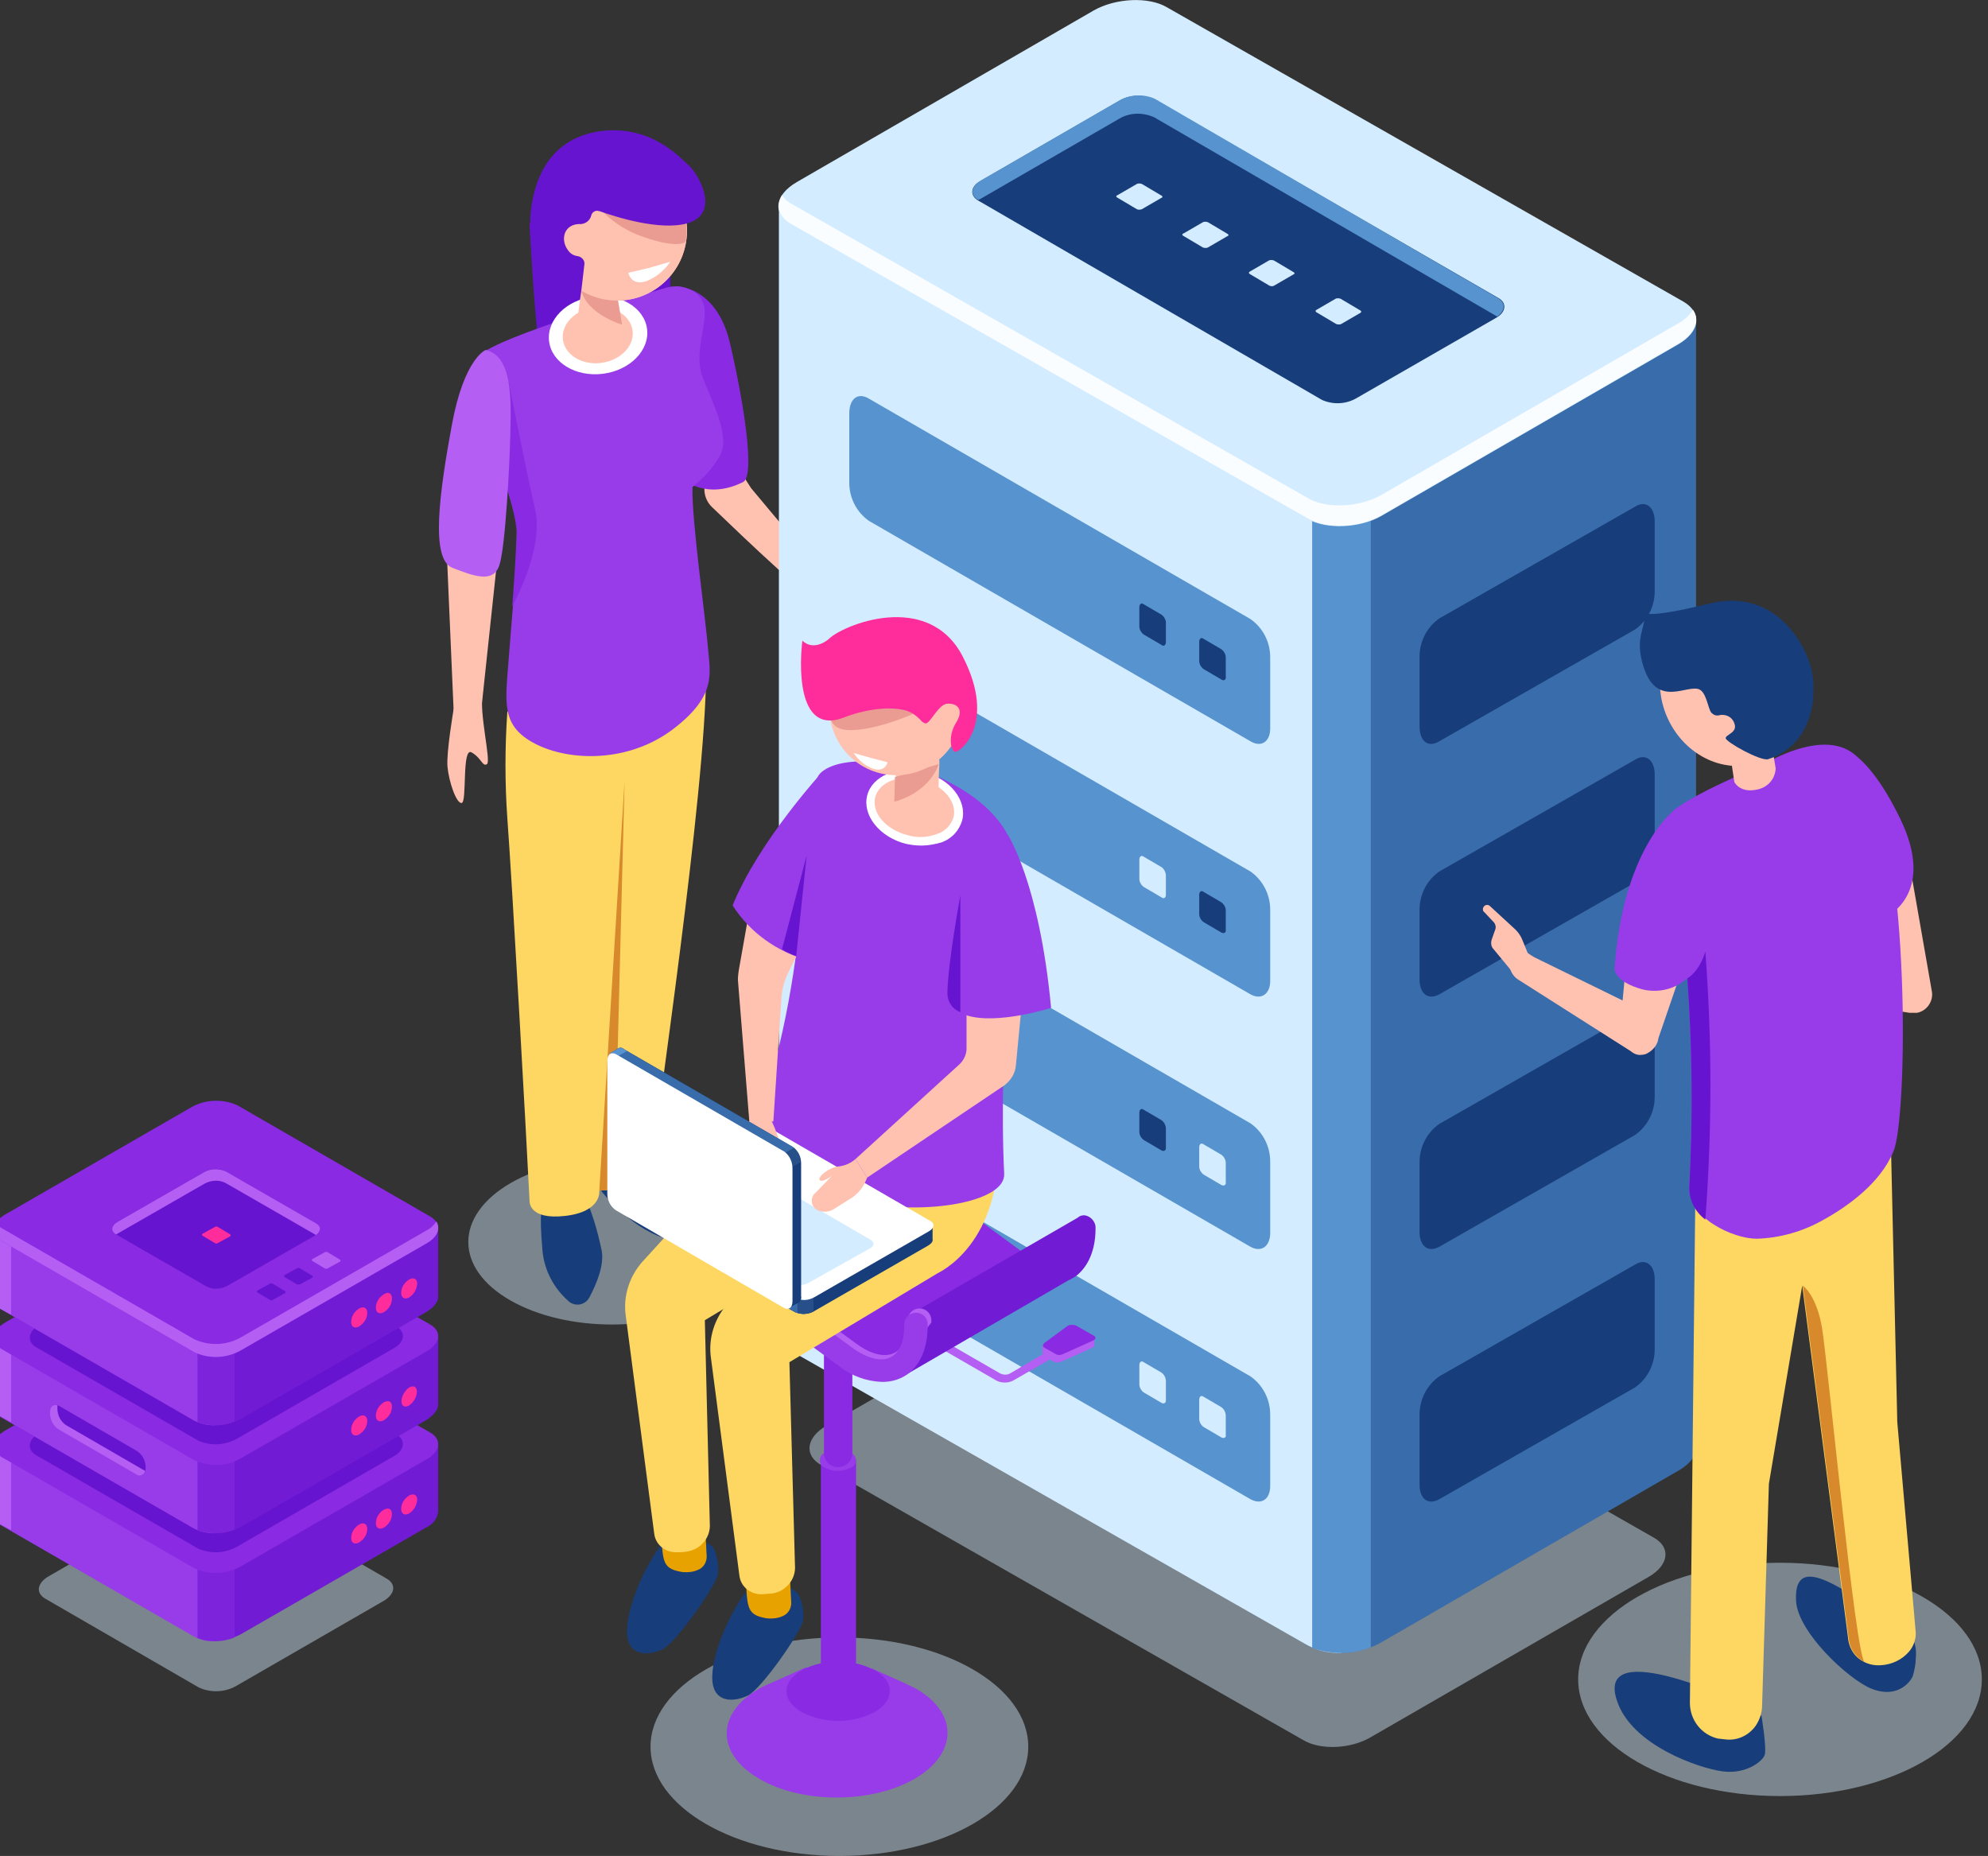 <?xml version="1.0" encoding="utf-8"?>
<!-- Generator: Adobe Illustrator 25.1.0, SVG Export Plug-In . SVG Version: 6.00 Build 0)  -->
<svg version="1.1" id="Ñëîé_1" xmlns="http://www.w3.org/2000/svg" xmlns:xlink="http://www.w3.org/1999/xlink" x="0px" y="0px"
	 viewBox="0 0 322.1 300.7" style="enable-background:new 0 0 322.1 300.7;" xml:space="preserve">
<rect x="0" y="0" width="322.1" height="300.7" fill="#333333" stroke="none"/>
<style type="text/css">
	.st0{opacity:0.5;fill:#C4D9E8;enable-background:new    ;}
	.st1{fill:#6614CF;}
	.st2{fill:#173D7A;}
	.st3{fill:#FDD762;}
	.st4{fill:#FFC2B0;}
	.st5{fill:#8A2AE3;}
	.st6{fill:#983BE9;}
	.st7{fill:#FFFFFF;}
	.st8{fill:#EA9C92;}
	.st9{fill:#B45EF4;}
	.st10{fill:#D8892B;}
	.st11{fill:#396CAA;}
	.st12{fill:#D4ECFF;}
	.st13{fill:#5793CE;}
	.st14{fill:#FAFDFF;}
	.st15{fill:#721BD5;}
	.st16{fill:#7E23DC;}
	.st17{fill:#FF2C9C;}
	.st18{fill:url(#SVGID_1_);}
	.st19{fill:#EAEAEA;}
	.st20{fill:#E8A200;}
	.st21{fill:#274F89;}
</style>
<path class="st0" d="M115.6,210.7c-9.1,5.2-23.8,5.2-32.9,0s-9.1-13.7,0-19s23.8-5.2,32.9,0S124.7,205.4,115.6,210.7z"/>
<ellipse class="st0" cx="288.4" cy="272.1" rx="32.7" ry="18.9"/>
<path class="st1" d="M85.8,36.3c0,0,0.6,12.5,1.6,20.9s21.2-6.5,21.2-6.5v-9.6L85.8,36.3z"/>
<path class="st2" d="M96.6,191.8c0.3,0.8,5.5,7.1,10.8,8.7c1.5,0.5,3.2,0.8,4.8,0.7c0.9-0.1,1.5-0.9,1.4-1.8c0-0.1,0-0.2-0.1-0.3
	c-1.8-4.9-5.4-8.8-10-11.1C94.6,183.6,96.6,191.8,96.6,191.8z"/>
<path class="st2" d="M94.9,194.2c1.2,2.7,2,5.6,2.6,8.5c0.4,2.4-0.9,5.4-2,7.5c-0.6,1.1-1.9,1.5-3,0.9c-0.2-0.1-0.3-0.2-0.4-0.3
	c-2.4-2.1-3.9-5-4.2-8.1c-0.6-6.5,0-7.7,0-7.7L94.9,194.2z"/>
<path class="st3" d="M82.2,115.3c-0.4,5.8-0.4,11.6,0,17.3c0.7,9.1,3.1,51.7,3.6,62c0,0-0.2,3.1,5.8,2.4s5.5-4.1,5.5-4.1
	s8.4-0.1,8.7-5.1s8.6-59.4,8.6-79L82.2,115.3z"/>
<path class="st4" d="M117.6,72.7l4.1,6.4L136,96.2c-0.4,1-1.2,1.7-2.2,2c-1.4,0.3-13.3-11.1-18.5-16.1c-1.3-1.3-1.6-3.4-0.5-5
	L117.6,72.7z"/>
<path class="st5" d="M109.5,46.4c0,0,6.6-0.2,8.8,9.3s4.1,21.4,2.1,22.4c-6,3-9.8-0.5-9.8-0.5L109.5,46.4z"/>
<path class="st6" d="M111.5,46.8c-1.1-0.5-2.4-0.5-3.5-0.2c-5.6,1.6-26.6,7.8-30.1,10.8c-4,3.4,6,22.7,5.9,29s-0.9,13.8-1.4,20.6
	s-1.3,10.6,4.3,13.5s15.2,3.1,22.4-2.4s5.9-9.2,5.6-13.2s-2.7-21.1-2.5-26c1.8-1.4,3.3-3.1,4.4-5c1.9-3.2-1.4-9.1-2.8-12.9
	s0.8-8.2,0.3-11.3C113.8,48.3,112.8,47.2,111.5,46.8z"/>
<ellipse transform="matrix(0.992 -0.127 0.127 0.992 -6.119 12.75)" class="st7" cx="96.9" cy="54.3" rx="8" ry="6.3"/>
<path class="st4" d="M102.5,53.6c0.3,2.5-2,4.8-5.1,5.2s-5.9-1.3-6.2-3.8s2-4.8,5.1-5.2S102.2,51.1,102.5,53.6z"/>
<path class="st4" d="M99.4,45.5c0,0-3.8-3.1-4.5-1.5s-1.4,8.4-1.4,8.4l7.6,2l-1.2-6.9C99.9,47.4,101.4,46.2,99.4,45.5z"/>
<circle class="st4" cx="100" cy="37.4" r="11.3"/>
<path class="st8" d="M94.4,45.9c-0.1,0.3-0.1,0.7-0.2,1.1c0.8,3.9,6.6,5.6,6.6,5.6l-0.9-5.2c0,0,0.7-0.6,0.5-1.2
	C98.1,45.5,95.2,44.9,94.4,45.9z"/>
<circle class="st4" cx="100" cy="37.4" r="11.3"/>
<polygon class="st4" points="72.2,85.1 73.5,115.2 77.9,115.7 80.8,88.5 "/>
<path class="st5" d="M86.7,82.5c-1.5-6.4-4.3-20.7-4.3-20.7L81.1,76c1.4,4.2,2.6,8.1,2.6,10.3c-0.1,3.7-0.4,7.8-0.7,11.9l0,0
	C83,98.2,88.2,89,86.7,82.5z"/>
<path class="st9" d="M78.7,56.7c0,0-3.5,1.3-5.5,12.2s-3.5,21.7,0.1,23.1s6.6,2.5,7.6-0.4s1.7-16.8,1.8-21.9S83,57.7,78.7,56.7z"/>
<path class="st4" d="M134.9,95c1.2,0.5,2.4,1.2,3.3,2.2c0.8,0.9,1.6,1.9,2.2,3c1.1,1.6,2,5.2,1.4,5.6s-4.5-5.9-5.1-4.4
	s0,2.8-0.8,2.9s-3.5-6.4-5.7-8.4S134.9,95,134.9,95z"/>
<path class="st10" d="M97.1,192.9c0.8,0,1.6-0.1,2.4-0.2l0,0l1.7-66.2L97.1,192.9z"/>
<path class="st4" d="M73.5,114.9c0,0-1.2,7-1,9.3s1.4,6,2.3,5.9s0-9.1,1.6-8.2s1.8,2.4,2.5,1.9s-1.3-8.2-0.7-11.6
	S73.5,114.9,73.5,114.9z"/>
<path class="st8" d="M104.3,38.4c5.7,2,6.8,0.8,6.8,0.7c0-0.3,0.1-0.7,0.1-1c0.1-1.2-0.1-2.4-0.4-3.6l-14.7-2
	C98.2,35.3,101,37.3,104.3,38.4z"/>
<path class="st1" d="M111.6,26.8c-1.3-1.1-6.1-6.8-14.7-5.5C91.5,22.2,87,25.8,86,34.2c-0.6,5.6,1.3,11.2,5.2,15.3
	c0.2-0.1,0.4-0.2,0.6-0.3c2.2-1.4,2.4-2.2,2.4-2.2l0.5-4.3c0-0.6-0.5-1.1-1.1-1.2c-0.7-0.1-1.2-0.4-1.6-1c-1.2-1.6-0.7-4.1,1.8-4.2
	c0.9,0.1,1.8-0.5,2-1.4c0.1-0.5,0.7-0.9,1.2-0.7c0,0,0.1,0,0.1,0c2.8,1,9.8,3.2,14.2,2C117,34.6,113,28,111.6,26.8z"/>
<path class="st7" d="M105.2,43.4l3.4-1c-1,1.5-2.4,2.6-4,3.2c-2.4,0.7-2.8-1.4-2.8-1.4L105.2,43.4z"/>
<path class="st0" d="M211.1,281.9l-78-44.5c-2.9-1.6-2.5-4.5,0.8-6.4l44.9-25.9c3.3-1.9,8.3-2.1,11.1-0.5l78,44.5
	c2.9,1.6,2.5,4.5-0.8,6.4l-44.9,25.9C218.9,283.4,213.9,283.6,211.1,281.9z"/>
<path class="st11" d="M274.8,234.2L274.8,234.2V52.1l-72.4-19l-13.3-7.7c-3.1-1.8-8.4-1.5-11.9,0.5l-12.4,7.2h-38.6l11.4,175.8
	c0,1.4,0.8,2.6,2.1,3.2l72.2,54.5c3.1,1.8,8.4,1.5,11.9-0.5l48.1-27.8C274,237.1,275,235.6,274.8,234.2z"/>
<path class="st12" d="M183.6,24.3c-2.2,0-4.4,0.6-6.4,1.7l-12.4,7.2h-38.6v182.5c0,1.4,0.8,2.6,2,3.2l83.7,47.7
	c1.7,0.9,3.6,1.3,5.5,1.2l0.9-183.7L183.6,24.3z"/>
<path class="st13" d="M212.6,267c3.1,1.1,6.5,1.1,9.5-0.1v-185h-9.5V267z"/>
<path class="st12" d="M211.9,84.1l-83.7-47.7c-3.1-1.8-2.7-4.8,0.9-6.9l48.1-27.8c3.5-2,8.9-2.3,11.9-0.5l83.7,47.7
	c3,1.8,2.7,4.8-0.9,6.9l-48.1,27.8C220.3,85.6,214.9,85.8,211.9,84.1z"/>
<path class="st14" d="M271.9,52.4l-48.1,27.8c-3.5,2-8.9,2.3-11.9,0.5L128.2,33c-0.6-0.3-1.1-0.8-1.5-1.4c-1,1.7-0.6,3.5,1.5,4.7
	l83.7,47.7c3.1,1.8,8.4,1.5,11.9-0.5l48.1-27.8c2.7-1.6,3.6-3.8,2.4-5.5C273.7,51.1,272.9,51.9,271.9,52.4z"/>
<path class="st2" d="M214.2,64.8l-55.7-32.3c-1.4-0.8-1.3-2.3,0.4-3.2l22.5-13c1.7-1,3.8-1,5.6-0.2l55.8,32.2
	c1.4,0.8,1.2,2.3-0.4,3.2l-22.6,13C218.1,65.5,216,65.6,214.2,64.8z"/>
<path class="st12" d="M184.2,33.9l-3.2-1.9c-0.2-0.1-0.2-0.3,0.1-0.4l3.1-1.8c0.2-0.1,0.5-0.1,0.8,0l3.2,1.9
	c0.2,0.1,0.2,0.3-0.1,0.4l-3.1,1.8C184.7,34,184.4,34,184.2,33.9z"/>
<path class="st12" d="M194.9,40.1l-3.2-1.9c-0.2-0.1-0.2-0.3,0.1-0.4l3.1-1.8c0.2-0.1,0.5-0.1,0.8,0l3.2,1.9
	c0.2,0.1,0.2,0.3-0.1,0.4l-3.1,1.8C195.5,40.2,195.2,40.2,194.9,40.1z"/>
<path class="st12" d="M205.7,46.3l-3.2-1.9c-0.2-0.1-0.2-0.3,0-0.4l3.1-1.8c0.2-0.1,0.5-0.1,0.8,0l3.2,1.9c0.2,0.1,0.2,0.3-0.1,0.4
	l-3.1,1.8C206.2,46.4,206,46.4,205.7,46.3z"/>
<path class="st12" d="M216.5,52.5l-3.2-1.9c-0.2-0.1-0.2-0.3,0-0.4l3.1-1.8c0.2-0.1,0.5-0.1,0.8,0l3.2,1.9c0.2,0.1,0.2,0.3,0,0.4
	l-3.1,1.8C217.1,52.6,216.8,52.6,216.5,52.5z"/>
<path class="st13" d="M158.5,32.4L158.5,32.4l0.4-0.2l22.5-13c1.7-1,3.8-1,5.6-0.2l55.6,32.3c1.3-1,1.4-2.2,0.1-3L187.1,16
	c-1.8-0.8-3.9-0.7-5.6,0.2l-22.5,13C157.3,30.2,157.1,31.6,158.5,32.4z"/>
<path class="st13" d="M202.6,120.1l-61.8-35.7c-2-1.4-3.2-3.7-3.2-6.2V67c0-2.4,1.4-3.5,3.2-2.4l61.8,35.7c2,1.4,3.2,3.7,3.2,6.2
	v11.3C205.9,120.1,204.4,121.2,202.6,120.1z"/>
<path class="st2" d="M197.9,110.1l-2.9-1.7c-0.4-0.3-0.7-0.8-0.7-1.3V104c0-0.5,0.3-0.8,0.7-0.5l2.9,1.7c0.4,0.3,0.7,0.8,0.7,1.3
	v3.1C198.7,110.1,198.3,110.4,197.9,110.1z"/>
<path class="st2" d="M188.2,104.5l-2.9-1.7c-0.4-0.3-0.7-0.8-0.7-1.3v-3.1c0-0.5,0.3-0.8,0.7-0.5l2.9,1.7c0.4,0.3,0.7,0.8,0.7,1.3
	v3.1C188.9,104.5,188.6,104.8,188.2,104.5z"/>
<path class="st13" d="M202.6,161.1l-61.8-35.7c-2-1.4-3.2-3.7-3.2-6.2v-11.3c0-2.4,1.4-3.5,3.2-2.4l61.8,35.7c2,1.4,3.2,3.7,3.2,6.2
	v11.3C205.9,161,204.4,162.1,202.6,161.1z"/>
<path class="st2" d="M197.9,151.1l-2.9-1.7c-0.4-0.3-0.7-0.8-0.7-1.3v-3.1c0-0.5,0.3-0.8,0.7-0.5l2.9,1.7c0.4,0.3,0.7,0.8,0.7,1.3
	v3.1C198.7,151.1,198.3,151.3,197.9,151.1z"/>
<path class="st12" d="M188.2,145.4l-2.9-1.7c-0.4-0.3-0.7-0.8-0.7-1.3v-3.1c0-0.5,0.3-0.8,0.7-0.5l2.9,1.7c0.4,0.3,0.7,0.8,0.7,1.4
	v3.1C188.9,145.4,188.6,145.7,188.2,145.4z"/>
<path class="st13" d="M202.6,202l-61.8-35.7c-2-1.4-3.2-3.7-3.2-6.2v-11.4c0-2.4,1.4-3.5,3.2-2.4l61.8,35.7c2,1.4,3.2,3.7,3.2,6.2
	v11.3C205.9,201.9,204.4,203,202.6,202z"/>
<path class="st12" d="M197.9,192l-2.9-1.7c-0.4-0.3-0.7-0.8-0.7-1.3v-3.1c0-0.5,0.3-0.8,0.7-0.5l2.9,1.7c0.4,0.3,0.7,0.8,0.7,1.3
	v3.1C198.7,192,198.3,192.2,197.9,192z"/>
<path class="st2" d="M188.2,186.4l-2.9-1.7c-0.4-0.3-0.7-0.8-0.7-1.3v-3.1c0-0.5,0.3-0.8,0.7-0.5l2.9,1.7c0.4,0.3,0.7,0.8,0.7,1.4
	v3.1C188.9,186.4,188.6,186.6,188.2,186.4z"/>
<path class="st13" d="M202.6,242.9l-61.8-35.7c-2-1.4-3.2-3.7-3.2-6.2v-11.3c0-2.4,1.4-3.5,3.2-2.4l61.8,35.7c2,1.4,3.2,3.7,3.2,6.2
	v11.3C205.9,242.9,204.4,243.9,202.6,242.9z"/>
<path class="st12" d="M197.9,232.9l-2.9-1.7c-0.4-0.3-0.7-0.8-0.7-1.3v-3.1c0-0.5,0.3-0.8,0.7-0.5l2.9,1.7c0.4,0.3,0.7,0.8,0.7,1.4
	v3.1C198.7,232.9,198.3,233.1,197.9,232.9z"/>
<path class="st12" d="M188.2,227.3l-2.9-1.7c-0.4-0.3-0.7-0.8-0.7-1.3v-3.1c0-0.5,0.3-0.8,0.7-0.5l2.9,1.7c0.4,0.3,0.7,0.8,0.7,1.4
	v3.1C188.9,227.3,188.6,227.5,188.2,227.3z"/>
<path class="st2" d="M233.2,120.1l31.7-18.1c2-1.4,3.2-3.7,3.2-6.2V84.5c0-2.4-1.5-3.5-3.2-2.4l-31.7,18.1c-2,1.4-3.2,3.7-3.2,6.2
	v11.3C230,120.1,231.4,121.2,233.2,120.1z"/>
<path class="st2" d="M233.2,161.1l31.7-18.1c2-1.4,3.2-3.7,3.2-6.2v-11.3c0-2.4-1.5-3.5-3.2-2.4l-31.7,18.1c-2,1.4-3.2,3.7-3.2,6.2
	v11.3C230,161,231.4,162.1,233.2,161.1z"/>
<path class="st2" d="M233.2,202l31.7-18.1c2-1.4,3.2-3.7,3.2-6.2v-11.3c0-2.4-1.5-3.5-3.2-2.4l-31.7,18.1c-2,1.4-3.2,3.7-3.2,6.2
	v11.3C230,201.9,231.4,203,233.2,202z"/>
<path class="st2" d="M233.2,242.9l31.7-18.1c2-1.4,3.2-3.7,3.2-6.2v-11.3c0-2.4-1.5-3.5-3.2-2.4L233.2,223c-2,1.4-3.2,3.7-3.2,6.2
	v11.3C230,242.9,231.4,243.9,233.2,242.9z"/>
<path class="st0" d="M32.2,273.4L7.3,259c-1.5-0.9-1.3-2.4,0.4-3.5l24.1-13.9c1.8-1,4.1-1.1,6-0.2l24.9,14.4
	c1.5,0.9,1.3,2.4-0.4,3.5l-24.1,13.9C36.4,274.2,34.1,274.3,32.2,273.4z"/>
<path class="st15" d="M71,244.8L71,244.8v-10.8H46.8l-8.4-4.8c-1.9-1.1-5.3-1-7.5,0.3l-7.8,4.5H-1v11.1c0,0.9,0.5,1.6,1.3,2l31.2,18
	c2.4,1.1,5.2,0.9,7.5-0.3l30.2-17.4C70.2,246.9,70.9,246,71,244.8z"/>
<path class="st6" d="M35,228.5c-1.4,0-2.8,0.4-4,1.1l-7.8,4.5H-1v11.1c0,0.9,0.5,1.6,1.3,2l31.2,18c1.1,0.6,2.3,0.8,3.5,0.7
	L35,228.5z"/>
<path class="st9" d="M1.8,234H-1v11.1c0,0.9,0.5,1.6,1.3,2l1.5,0.8L1.8,234z"/>
<path class="st16" d="M32,265.4c1.9,0.7,4.1,0.7,6-0.1v-12.6h-6V265.4z"/>
<path class="st5" d="M31.5,254.1l-31.2-18c-1.9-1.1-1.7-3,0.5-4.3L31,214.4c2.2-1.3,5.6-1.4,7.5-0.3l31.2,18c1.9,1.1,1.7,3-0.5,4.3
	L39,253.8C36.7,255.1,33.9,255.2,31.5,254.1z"/>
<path class="st1" d="M32.1,250.9L5.9,235.8c-1.6-0.9-1.4-2.6,0.5-3.6l25.3-14.6c1.9-1.1,4.2-1.2,6.3-0.3l26.2,15.1
	c1.6,0.9,1.4,2.6-0.5,3.6l-25.3,14.6C36.4,251.7,34.1,251.8,32.1,250.9z"/>
<path class="st17" d="M59.5,247.7c0,0.9-0.5,1.7-1.3,2.2c-0.7,0.4-1.3,0.1-1.3-0.7c0-0.9,0.5-1.7,1.3-2.2
	C58.9,246.6,59.5,246.9,59.5,247.7z"/>
<path class="st17" d="M63.5,245.3c0,0.9-0.5,1.7-1.3,2.2c-0.7,0.4-1.3,0.1-1.3-0.7c0-0.9,0.5-1.7,1.3-2.2
	C63,244.2,63.5,244.5,63.5,245.3z"/>
<path class="st17" d="M67.6,243c-0.1,0.9-0.5,1.7-1.3,2.2c-0.7,0.4-1.3,0.1-1.3-0.7c0-0.9,0.5-1.7,1.3-2.2
	C67,241.9,67.6,242.2,67.6,243z"/>
<path class="st15" d="M71,227.4L71,227.4v-10.8H46.8l-8.3-4.8c-1.9-1.1-5.3-1-7.5,0.3l-7.8,4.5H-1v11.1c0,0.9,0.5,1.6,1.3,2l31.2,18
	c2.4,1.1,5.2,1,7.5-0.3l30.2-17.4C70.4,229.2,71.1,228.2,71,227.4z"/>
<path class="st6" d="M35,211c-1.4,0-2.8,0.4-4,1.1l-7.8,4.5H-1v11.1c0,0.9,0.5,1.6,1.3,2l31.2,18c1.1,0.5,2.3,0.8,3.5,0.7L35,211z"
	/>
<path class="st9" d="M1.8,216.5H-1v11.1c0,0.9,0.5,1.6,1.3,2l1.5,0.8L1.8,216.5z"/>
<path class="st16" d="M32,247.9c1.9,0.7,4.1,0.7,6-0.1v-12.6h-6V247.9z"/>
<path class="st5" d="M31.5,236.6l-31.2-18c-1.9-1.1-1.7-3,0.5-4.3L31,196.9c2.2-1.3,5.6-1.4,7.5-0.3l31.2,18c1.9,1.1,1.7,3-0.5,4.3
	L39,236.3C36.7,237.6,33.9,237.7,31.5,236.6z"/>
<path class="st1" d="M32.1,233.4L5.9,218.3c-1.6-0.9-1.4-2.6,0.5-3.6l25.3-14.6c1.9-1.1,4.2-1.2,6.3-0.3l26.2,15.1
	c1.6,0.9,1.4,2.6-0.5,3.6l-25.3,14.6C36.4,234.2,34.1,234.3,32.1,233.4z"/>
<path class="st17" d="M59.5,230.2c0,0.9-0.5,1.7-1.3,2.2c-0.7,0.4-1.3,0.1-1.3-0.7c0-0.9,0.5-1.7,1.3-2.2
	C58.9,229.1,59.5,229.4,59.5,230.2z"/>
<path class="st17" d="M63.5,227.9c0,0.9-0.5,1.7-1.3,2.2c-0.7,0.4-1.3,0.1-1.3-0.7c0-0.9,0.5-1.7,1.3-2.2
	C63,226.8,63.5,227.1,63.5,227.9z"/>
<ellipse transform="matrix(0.5 -0.866 0.866 0.5 -162.744 170.574)" class="st17" cx="66.3" cy="226.2" rx="1.8" ry="1"/>
<path class="st15" d="M71,209.9L71,209.9v-10.8H46.8l-8.4-4.8c-1.9-1.1-5.3-1-7.5,0.3l-7.8,4.5H-1v11.1c0,0.9,0.5,1.6,1.3,2l31.2,18
	c2.4,1.1,5.2,1,7.5-0.3l30.2-17.4C70.4,211.7,71.1,210.8,71,209.9z"/>
<path class="st6" d="M35,193.5c-1.4,0-2.8,0.4-4,1.1l-7.8,4.5H-1v11.1c0,0.9,0.5,1.6,1.3,2l31.2,18c1.1,0.5,2.3,0.8,3.5,0.7
	L35,193.5z"/>
<path class="st9" d="M1.8,199.1H-1v11.1c0,0.9,0.5,1.6,1.3,2l1.5,0.8L1.8,199.1z"/>
<path class="st16" d="M32,230.4c1.9,0.7,4.1,0.7,6-0.1v-12.6h-6V230.4z"/>
<path class="st5" d="M31.5,219.1l-31.2-18c-1.9-1.1-1.7-3,0.5-4.3L31,179.4c2.3-1.3,5.1-1.4,7.5-0.3l31.2,18c1.9,1.1,1.7,3-0.5,4.3
	L39,218.8C36.7,220.1,33.9,220.2,31.5,219.1z"/>
<path class="st9" d="M69.2,199.3L39,216.7c-2.3,1.3-5.1,1.4-7.5,0.3L0.3,199c-0.4-0.2-0.7-0.5-1-0.9c-0.7,1.1-0.4,2.2,1,3l31.2,18
	c2.4,1.1,5.2,1,7.5-0.3l30.2-17.4c1.7-1,2.2-2.4,1.5-3.5C70.3,198.5,69.8,199,69.2,199.3z"/>
<path class="st17" d="M59.5,212.7c0,0.9-0.5,1.7-1.3,2.2c-0.7,0.4-1.3,0.1-1.3-0.7c0-0.9,0.5-1.7,1.3-2.2
	C58.9,211.6,59.5,211.9,59.5,212.7z"/>
<path class="st17" d="M63.5,210.4c0,0.9-0.5,1.7-1.3,2.2c-0.7,0.4-1.3,0.1-1.3-0.7c0-0.9,0.5-1.7,1.3-2.2
	C63,209.2,63.5,209.6,63.5,210.4z"/>
<path class="st17" d="M67.6,208c-0.1,0.9-0.5,1.7-1.3,2.2c-0.7,0.4-1.3,0.1-1.3-0.7c0-0.9,0.5-1.7,1.3-2.2
	C67,206.9,67.6,207.2,67.6,208z"/>
<path class="st1" d="M33.4,208.4L18.8,200c-0.9-0.5-0.8-1.4,0.2-2l14.1-8.1c1.1-0.6,2.4-0.7,3.5-0.1l14.6,8.4c0.9,0.5,0.8,1.4-0.2,2
	l-14.1,8.1C35.8,208.9,34.5,209,33.4,208.4z"/>
<path class="st17" d="M34.8,201.4l-2-1.2c-0.1-0.1-0.1-0.2,0-0.3l2-1.1c0.2-0.1,0.3-0.1,0.5,0l2,1.2c0.1,0.1,0.1,0.2,0,0.3l-2,1.1
	C35.1,201.5,35,201.5,34.8,201.4z"/>
<path class="st1" d="M43.7,210.6l-2-1.2c-0.1-0.1-0.1-0.2,0-0.3l2-1.1c0.2-0.1,0.3-0.1,0.5,0l2,1.2c0.1,0.1,0.1,0.2,0,0.3l-2,1.1
	C44.1,210.7,43.9,210.7,43.7,210.6z"/>
<path class="st1" d="M48.1,208.1l-2-1.2c-0.1-0.1-0.1-0.2,0-0.3l2-1.1c0.1-0.1,0.3-0.1,0.5,0l2,1.2c0.1,0.1,0.1,0.2,0,0.3l-2,1.1
	C48.5,208.1,48.3,208.1,48.1,208.1z"/>
<path class="st9" d="M52.6,205.5l-2-1.2c-0.1-0.1-0.1-0.2,0-0.3l2-1.1c0.2-0.1,0.3-0.1,0.5,0l2,1.2c0.1,0.1,0.1,0.2,0,0.3l-2,1.1
	C52.9,205.6,52.7,205.6,52.6,205.5z"/>
<path class="st9" d="M18.8,200L18.8,200l0.2-0.1l14.1-8.1c1.1-0.6,2.4-0.7,3.5-0.1l14.6,8.4c0.8-0.6,0.9-1.4,0-1.9l-14.6-8.4
	c-1.1-0.5-2.4-0.5-3.5,0.1L19,198C18,198.6,17.9,199.5,18.8,200z"/>
<path class="st1" d="M22.2,238.9l-12.6-7.3c-0.9-0.6-1.4-1.6-1.4-2.7l0,0c0-1,0.6-1.5,1.4-1.1l12.6,7.3c0.9,0.6,1.4,1.6,1.4,2.7l0,0
	C23.6,238.9,23,239.3,22.2,238.9z"/>
<path class="st9" d="M23.3,238.2l-12.6-7.3c-0.9-0.6-1.4-1.6-1.4-2.7c0-0.2,0-0.3,0-0.5c-0.7-0.2-1.2,0.2-1.2,1.2
	c0,1.1,0.5,2.1,1.4,2.7l12.6,7.3c0.4,0.3,0.9,0.2,1.2-0.1c0.1-0.1,0.2-0.3,0.2-0.5C23.5,238.3,23.4,238.2,23.3,238.2z"/>
<path class="st2" d="M307,262.5c2.3,1.1,3.7,3.5,3.4,6.1c0,1-0.2,2-0.5,3c-0.7,1.5-3,3.5-6.7,2s-11.9-9.1-12.2-14.2
	C290.5,250,301.2,260,307,262.5z"/>
<path class="st2" d="M285.4,278c0,0,0.9,5.4,0.5,6.4s-3,3.1-6.8,2.6s-14.7-4.2-17.1-11.4c-3.8-11.1,21.1,0.8,21.1,0.8L285.4,278z"/>
<path class="st3" d="M274.7,191.7l-0.9,84.2c0,2.8,1.9,5.2,4.6,5.8c0.3,0,0.7,0.1,1,0.1c1.9,0.3,3.8-0.5,5-2.1
	c0.7-1,1.1-2.2,1.1-3.4l1.1-35.9l5.4-32.1l7.4,56.9c0.1,1.5,0.8,2.9,2,3.7c1,0.7,2.2,1,3.4,0.9c1.7-0.1,3.4-0.9,4.5-2.2
	c0.7-0.8,1.1-1.9,1.1-3l-3-34.2l-1-43.7L274.7,191.7z"/>
<path class="st4" d="M309.9,164.1c-0.2,0-0.3,0-0.5,0L296,162c-1.7-0.3-2.8-1.8-2.5-3.5s1.8-2.8,3.5-2.5l0,0l9.3,1.4l-3.2-18.1
	c-0.3-1.7,0.8-3.2,2.5-3.5s3.2,0.8,3.5,2.5l3.9,22.3c0.3,1.6-0.8,3.2-2.4,3.5C310.3,164.1,310.1,164.1,309.9,164.1L309.9,164.1z"/>
<path class="st6" d="M297.6,121c0,0,4.5-0.3,10.3,11.7s-2.1,15.7-2.1,15.7L297.6,121z"/>
<path class="st6" d="M285.3,124.1c0.2-0.1,12.4-7.9,16.9,0.3c7.4,13.4,6.9,56.6,4.6,62.1c-2.1,5.2-7.5,9-11.3,11.1
	c-3.3,1.9-7.1,3-10.9,3.1c-3.8,0-11.1-3.4-10.9-8.3c1.2-22.9-0.8-42.2-2.7-61C271,131.5,273.4,129,285.3,124.1z"/>
<path class="st4" d="M266,170.9c0.3,0,0.7-0.1,1-0.3c0.9-0.5,1.6-1.4,1.7-2.4l5.8-16.9c0.3-1.8-2.8-8.6-4.4-8.9s-5.5,2.8-5.8,4.6
	l-1.4,15.1l-14.3-7c-1.5-0.8-2.7-2.4-3.6-0.9c-0.9,1.5-0.5,3.4,0.8,4.4l18.4,11.7C264.8,170.8,265.4,171,266,170.9z"/>
<path class="st4" d="M247.6,154.6l-0.9-2.2c-0.3-0.8-0.8-1.5-1.5-2.1l-3.8-3.5c-0.3-0.3-0.8-0.2-1,0.1c0,0,0,0,0,0l0,0
	c-0.2,0.3-0.2,0.7,0.1,0.9l1.6,1.7c0.2,0.3,0.3,0.7,0.2,1l-0.6,1.7c-0.2,0.6-0.1,1.2,0.3,1.6l3.8,4.6L247.6,154.6z"/>
<path class="st6" d="M271,131.5c0,0-8.1,6.3-9.4,25.4c0,0-0.2,2.1,4.5,3.4c2.9,0.7,5.9-0.2,7.9-2.4
	C277.2,149.1,276.1,139.3,271,131.5z"/>
<path class="st4" d="M286.4,116.8l1.3,7.7c-0.1,1.7-1.2,3-2.9,3.4c-2.9,0.7-3.8-1.2-3.8-1.2l-1.3-8.7L286.4,116.8z"/>
<ellipse transform="matrix(0.894 -0.447 0.447 0.894 -20.445 137.217)" class="st4" cx="280.5" cy="111.9" rx="11.1" ry="12.5"/>
<path class="st2" d="M278.5,115.9c-0.5,0.1-0.9-0.1-1.2-0.4c-0.6-0.6-0.8-3.7-2.3-3.9c-2.3-0.4-7.1,3.2-9-4.6
	c-1-4.1,0.8-5.5,0.4-7.8c0,0,0,1.2,10.5-1.4s15.6,6.3,16.6,10.7s0.1,12.2-7,14.5c-1.2,0.4-6.9-2.8-6.9-3.4s2-0.9,1.4-2.4
	C280.7,116.2,279.6,115.6,278.5,115.9C278.5,115.9,278.5,115.9,278.5,115.9z"/>
<path class="st10" d="M292.1,208.3l7.4,56.9c0.1,1.5,0.8,2.9,2,3.7c0.2,0.1,0.4,0.3,0.6,0.4c-1.5-1.2-6-48.9-6.9-54.2
	S292.1,208.3,292.1,208.3z"/>
<path class="st1" d="M273.4,158.5v0.2c0.8,11.2,0.9,22.5,0.3,33.8c0,2,1,3.9,2.6,5.1c1.1-14.5,1.1-29,0-43.4
	C275.3,157.5,273.4,158.5,273.4,158.5z"/>
<ellipse class="st0" cx="136" cy="283" rx="30.6" ry="17.7"/>
<path class="st6" d="M148.4,273.6c-0.8-0.4-1.6-0.8-2.5-1.2l0,0l-4.7-2.1l0.4,0.8c-3.7-0.7-7.4-0.8-11.1-0.1l0.2-0.9l-5.6,2.5l0,0
	c-0.7,0.3-1.4,0.6-2.1,1c-7,4-7,10.5,0,14.6s18.3,4,25.2,0S155.4,277.6,148.4,273.6z"/>
<path class="st5" d="M141.7,277.4c-3.7,1.9-8.1,1.9-11.8,0c-3.3-1.9-3.3-4.9,0-6.8c3.7-1.9,8.1-1.9,11.8,0
	C145,272.4,145,275.5,141.7,277.4z"/>
<path class="st5" d="M135.8,275.3L135.8,275.3c-1.6,0-2.8-1.3-2.8-2.8v-36h5.7v36C138.6,274,137.4,275.3,135.8,275.3z"/>
<path class="st6" d="M137.8,237.8c-1.3,0.7-2.8,0.7-4.1,0c-0.7-0.2-1-0.9-0.8-1.6c0.1-0.4,0.4-0.7,0.8-0.8c1.3-0.7,2.8-0.7,4.1,0
	c0.7,0.2,1,0.9,0.8,1.6C138.5,237.4,138.2,237.7,137.8,237.8z"/>
<path class="st5" d="M135.8,237.7L135.8,237.7c-1.3,0-2.3-1-2.3-2.3l0,0v-33.8h4.6v33.8C138.1,236.7,137.1,237.7,135.8,237.7
	C135.8,237.7,135.8,237.7,135.8,237.7z"/>
<path class="st9" d="M168.9,219.3V218l1.9-0.3l2.1-1.6c0.4-0.3,0.9-0.3,1.4-0.1l1.5,0.9l1.5-0.2v1.3l0,0c0,0.2-0.2,0.3-0.4,0.4
	l-4.9,2.2c-0.4,0.2-0.9,0.2-1.3,0l-1.6-0.9C169.1,219.7,169,219.5,168.9,219.3L168.9,219.3z"/>
<path class="st5" d="M169.2,217.6l3.8-2.8c0.4-0.2,1-0.2,1.4,0l2.8,1.6c0.4,0.2,0.4,0.6-0.1,0.8l-4.9,2.2c-0.4,0.2-0.9,0.2-1.3-0.1
	l-1.6-0.9C168.9,218.2,168.9,217.9,169.2,217.6z"/>
<path class="st9" d="M162.8,224c0.5,0,1-0.1,1.5-0.4l5.9-3.4c0.3-0.2,0.4-0.6,0.2-0.9c0,0,0,0,0,0c-0.2-0.3-0.6-0.4-0.9-0.2
	l-5.8,3.4c-0.5,0.3-1.1,0.3-1.7,0l-9.7-5.6c-0.3-0.2-0.7-0.1-0.9,0.2s-0.1,0.7,0.2,0.9l9.7,5.6C161.8,223.9,162.3,224,162.8,224z"/>
<radialGradient id="SVGID_1_" cx="44.56" cy="95.33" r="57.93" gradientTransform="matrix(1 0 0 -1 0 300)" gradientUnits="userSpaceOnUse">
	<stop  offset="0" style="stop-color:#01C8EF"/>
	<stop  offset="9.000000e-02" style="stop-color:#03BEE9"/>
	<stop  offset="0.24" style="stop-color:#08A5D7"/>
	<stop  offset="0.43" style="stop-color:#107BBB"/>
	<stop  offset="0.45" style="stop-color:#1177B8"/>
	<stop  offset="1" style="stop-color:#112564"/>
</radialGradient>
<polygon class="st18" points="106.6,211.7 116,206.2 110.7,203.8 106.2,207 "/>
<path class="st5" d="M166.9,203.6c-0.6-0.3-1.1-0.6-1.6-1l-20-14.7c-3.6-2.6-7.3-3.3-10.2-1.9l-0.2,0.1l0,0l-27.6,16l2.5,0.8
	l9.7,4.4l13.1,9.4l10.4,5.5l0.5,0.1c2.4-2,5.1-3.8,6.6-6.8c2.6-4.5,9.7-5.8,13.9-9.4c0.4,0.3,0.9,0.5,1.3,0.7
	C166.1,206,166.4,204.8,166.9,203.6z"/>
<path class="st15" d="M175.7,196.9c-0.4,0-0.8,0.1-1.1,0.4l0,0l-27,15.6l1,4.1l1-0.5c-1.6,2.4-3.9,4-6.1,5.8l3,0.6l26.5-15.4
	l0.4-0.2c0.4-0.2,0.7-0.4,1-0.6l0,0l0,0c2-1.6,3.1-4.3,3.1-7.6v-0.4C177.4,197.8,176.6,197,175.7,196.9z"/>
<path class="st19" d="M138.6,185.3c1.9,0.1,3.7,0.7,5.3,1.7C142.3,186,140.5,185.4,138.6,185.3z"/>
<path class="st9" d="M150.9,214.2v-0.3c0-1-0.8-1.9-1.9-1.9s-1.9,0.8-1.9,1.9v0.3c0,2.5-0.8,4.3-2.2,5c-1.6,0.8-3.9,0.2-6.3-1.6
	l-20-14.6c-3.1-2.2-6.2-3.1-8.9-2.4l16.5-9.6l-19.1,11.1l2.5,0.8l9.7,4.4l13.2,9.4l10.4,5.5l0.5,0.1c2.4-2,5.1-3.8,6.6-6.8
	c0.3-0.4,0.6-0.9,0.9-1.2C150.9,214.4,150.9,214.3,150.9,214.2z"/>
<path class="st6" d="M142.9,223.9c-2.6-0.1-5-1-7-2.6l-20-14.6c-2.4-1.8-4.8-2.4-6.3-1.6c-1.4,0.7-2.2,2.5-2.2,5
	c0,1-0.8,1.9-1.9,1.9s-1.9-0.8-1.9-1.9l0,0c0-3.9,1.5-7,4.2-8.3c2.9-1.5,6.6-0.8,10.2,1.9l20,14.6c2.4,1.8,4.8,2.4,6.3,1.6
	c1.4-0.7,2.2-2.5,2.2-5v-0.3c0-1,0.8-1.9,1.9-1.9s1.9,0.8,1.9,1.9v0.3c0,3.9-1.5,7-4.2,8.3C145.1,223.7,144,223.9,142.9,223.9z"/>
<path class="st2" d="M127.2,256.7c0,0-3.8-1.9-6.1,0.9s-5.6,9.5-5.7,14s3.6,4.2,5.8,3.1s8.6-10.3,8.9-12.1s-0.5-4.3-1.1-4.7
	S127.2,256.7,127.2,256.7z"/>
<path class="st20" d="M128,255.8l0.2,3.9c0,0.8-0.4,1.6-1.1,2c-0.9,0.5-1.9,0.6-2.9,0.5c-2.8-0.5-3.1-1.3-3.3-5.2
	S128,255.8,128,255.8z"/>
<path class="st2" d="M113.4,249.2c0,0-3.8-1.9-6.1,0.9s-5.6,9.5-5.7,14s3.6,4.2,5.8,3.1s8.6-10.3,8.9-12.1s-0.4-4.3-1.1-4.7
	S113.4,249.2,113.4,249.2z"/>
<path class="st20" d="M114.3,248.3l0.2,3.9c0,0.8-0.4,1.6-1.1,2c-0.9,0.5-1.9,0.6-2.9,0.5c-2.8-0.5-3.1-1.3-3.3-5.2
	S114.3,248.3,114.3,248.3z"/>
<path class="st3" d="M147.9,176.6c-1.1-18.1-19.6,2.7-19.6,2.7l-12.7,12.5l-11.4,12.5c-2.2,2.4-3.3,5.7-2.8,9l4.6,35.2
	c0.2,1.7,1.7,3,3.5,3c0.6,0,1.1,0,1.7-0.1c2.3-0.3,4-2.3,3.8-4.6l-0.8-32.9l24-14.4C138.1,199.4,149,194.8,147.9,176.6z"/>
<path class="st3" d="M161.7,183.5c-1.1-18.1-19.6,2.7-19.6,2.7l-12.7,12.4l-11.4,12.5c-2.2,2.4-3.3,5.7-2.8,9l4.6,35.2
	c0.2,1.7,1.7,3,3.5,3c0.6,0,1.1-0.1,1.7-0.1c2.3-0.3,4-2.3,3.8-4.6l-0.9-32.9l24-14.4C151.8,206.3,162.8,201.7,161.7,183.5z"/>
<path class="st6" d="M150.7,125.3c14,5.8,13.8,14.1,13.8,14.1s-2.8,30.4-1.8,50.8c0.4,8.5-45.1,9.1-38.4-13.5
	c8-26.7,5-48.4,8.8-51.6S147.1,123.8,150.7,125.3z"/>
<ellipse transform="matrix(0.249 -0.968 0.968 0.249 -15.495 241.739)" class="st4" cx="148.2" cy="130.9" rx="5.3" ry="7.2"/>
<path class="st7" d="M149.3,137c-0.9,0-1.7-0.1-2.6-0.3c-4.2-1.1-7-4.6-6.2-7.8s4.9-4.9,9.2-3.8s7,4.6,6.2,7.8l0,0
	c-0.5,1.7-1.7,3-3.4,3.6C151.4,136.8,150.4,137,149.3,137z M147.1,126c-2.6,0-4.8,1.2-5.3,3.2c-0.6,2.5,1.7,5.2,5.2,6.1
	c1.6,0.5,3.3,0.4,4.9-0.2c1.2-0.4,2.2-1.4,2.6-2.7l0,0c0.6-2.5-1.7-5.2-5.2-6.1C148.6,126.1,147.9,126.1,147.1,126L147.1,126z"/>
<path class="st4" d="M145.1,124.7c0.1,1.7,0,3.3-0.1,5c-0.1,1.4,4.8,2.7,6.1,1.4s0.8-2.6,1.1-7.3S145.1,124.7,145.1,124.7z"/>
<path class="st8" d="M152.1,123.8c0,0-1.2,4.4-7.2,6.1l0.1-4L152.1,123.8z"/>
<circle class="st4" cx="145.2" cy="114.8" r="10.8"/>
<path class="st8" d="M147.9,115.7c0,0-5.9,2.6-10.1,2.6s-3.2-3.4-3.2-3.4l12.2-1.8L147.9,115.7z"/>
<path class="st17" d="M136.6,116.3c0,0,5.2-2.2,9.7-1.3c1.1,0.2,2,0.8,2.8,1.6c0.2,0.3,0.5,0.5,0.8,0.6c0.8,0.2,2.1-3.2,3.7-3.2
	s2.6,1,1.3,3.1s-0.9,4.4-0.2,4.7s6.9-4.5,1.3-15.4s-19.6-5.1-21.8-2.8c0,0-2.3,2-4.2,0.2C130,103.8,127.9,119.5,136.6,116.3z"/>
<path class="st4" d="M156.6,161.7v8.2c0,0.9-0.4,1.8-1.1,2.5l-16.9,15.4l1.9,3l22.3-15c1-0.8,1.7-1.9,1.8-3.2l1.5-15.6L156.6,161.7z
	"/>
<path class="st6" d="M163.3,135.3c0,0,5.1,7.7,7,28c0,0-8.8,2.8-13.7,1.2S163.3,135.3,163.3,135.3z"/>
<path class="st1" d="M155.6,145.1c0,0-2,10.7-2.1,15.8c0,1.4,0.8,2.6,2.1,3.1l0,0V145.1z"/>
<path class="st2" d="M151.2,198.5l-3.7-0.5l-24.1-13.9c-1-0.4-2.1-0.4-3,0.1l-17.1,9.9l-2.3-0.3v2.2l0,0c0,0.3,0.2,0.7,0.5,0.8
	l27.3,15.8c1,0.4,2.1,0.4,3-0.1l18.6-10.7c0.5-0.3,0.8-0.7,0.7-1l0,0V198.5z"/>
<path class="st11" d="M133.1,189.7l-1.7-1h-18.8l-9.3,5.4l-2.3-0.3v2.2l0,0c0,0.3,0.2,0.7,0.5,0.8l27.3,15.8c0.5,0.2,1,0.3,1.6,0.3
	L133.1,189.7z"/>
<path class="st13" d="M102.1,193.9l-1-0.1v2.2l0,0c0,0.3,0.2,0.7,0.5,0.8l0.5,0.3V193.9z"/>
<path class="st21" d="M129.2,212.7c0.8,0.3,1.8,0.2,2.6-0.2v-3.8h-2.6V212.7z"/>
<path class="st7" d="M128.9,210.3l-27.3-15.8c-0.8-0.4-0.7-1.2,0.2-1.7l18.6-10.7c0.9-0.5,2-0.6,3-0.1l27.3,15.8
	c0.8,0.4,0.7,1.2-0.2,1.7l-18.6,10.7C131,210.7,129.9,210.8,128.9,210.3z"/>
<path class="st12" d="M128.4,207.9l-22.7-13.1c-0.7-0.4-0.6-1,0.2-1.4l10-5.6c0.8-0.4,1.7-0.5,2.5-0.1l22.7,13.2
	c0.6,0.4,0.6,1-0.2,1.4l-10,5.6C130.1,208.3,129.2,208.3,128.4,207.9z"/>
<path class="st4" d="M121.4,181.6l-0.3,1.9c-0.2,1.6-0.2,3.2,0.1,4.8l0.3,1.7c0.2,0.9,0.9,1.7,1.9,1.8l0,0c0.7,0.1,1.4-0.3,1.5-1
	c0,0,0-0.1,0-0.1l0.4-4c0,0,1,1.4,1.5,1.4s-0.6-4-1.7-6.3S121.4,181.6,121.4,181.6z"/>
<path class="st4" d="M130.7,151.6l-2.9,5.8c-0.7,1.4-1.1,2.9-1.2,4.4l-1.3,19.9l-3.9-0.1l-1.8-22.3c-0.1-0.7,0-1.4,0.1-2.1l2-11.3
	L130.7,151.6z"/>
<path class="st2" d="M128,211.8l-2.3-3l-24.1-13.9c-0.9-0.6-1.4-1.6-1.4-2.7v-19.7l-1.4-1.8l1.3-0.8l0,0c0.3-0.2,0.7-0.2,1,0.1
	l27.3,15.8c0.9,0.6,1.4,1.6,1.4,2.7V210c0.1,0.4-0.1,0.9-0.5,1.1l0,0L128,211.8z"/>
<path class="st11" d="M111.3,200.5l-1.7-1l-9.4-16.3v-10.7l-1.4-1.8l1.3-0.8l0,0c0.3-0.2,0.7-0.2,1,0.1l27.3,15.8
	c0.4,0.3,0.8,0.7,1,1.2L111.3,200.5z"/>
<path class="st13" d="M99.4,171.5l-0.6-0.8l1.3-0.8l0,0c0.3-0.2,0.7-0.2,1,0.1l0.5,0.3L99.4,171.5z"/>
<path class="st21" d="M128.6,186c0.7,0.6,1.1,1.4,1.1,2.3l-2.7,1.5l-1.3-2.2L128.6,186z"/>
<path class="st7" d="M127.1,186.6l-27.3-15.8c-0.8-0.4-1.4,0-1.4,1.1v21.5c0,1.1,0.5,2.1,1.4,2.7l27.2,15.8c0.8,0.4,1.4,0,1.4-1.1
	v-21.5C128.4,188.2,127.9,187.2,127.1,186.6z"/>
<path class="st4" d="M140.5,190.8l-0.4,0.9c-0.5,1-1.3,1.9-2.3,2.5l-2.7,1.7c-0.8,0.5-1.9,0.6-2.8,0.1l-0.1-0.1
	c-0.7-0.5-0.9-1.5-0.4-2.3c0.1-0.1,0.1-0.2,0.2-0.2l2.8-2.9c0,0-1.6,1.2-2,0.7s1.6-2.1,3-2.2c1-0.1,2-0.5,2.8-1.2L140.5,190.8z"/>
<path class="st6" d="M133.3,125c0,0-10.4,11.3-14.6,21.7c2.8,4.4,7.2,7.5,12.2,8.9C139.7,158.1,133.3,125,133.3,125z"/>
<path class="st1" d="M129,154.9l1.7-16.3l-4,15.2C127.5,154.3,128.2,154.6,129,154.9z"/>
<path class="st7" d="M141.1,122.8l-2.8-0.8c0.8,1.2,1.9,2.1,3.3,2.6c1.9,0.5,2.2-1.1,2.2-1.1L141.1,122.8z"/>
</svg>
